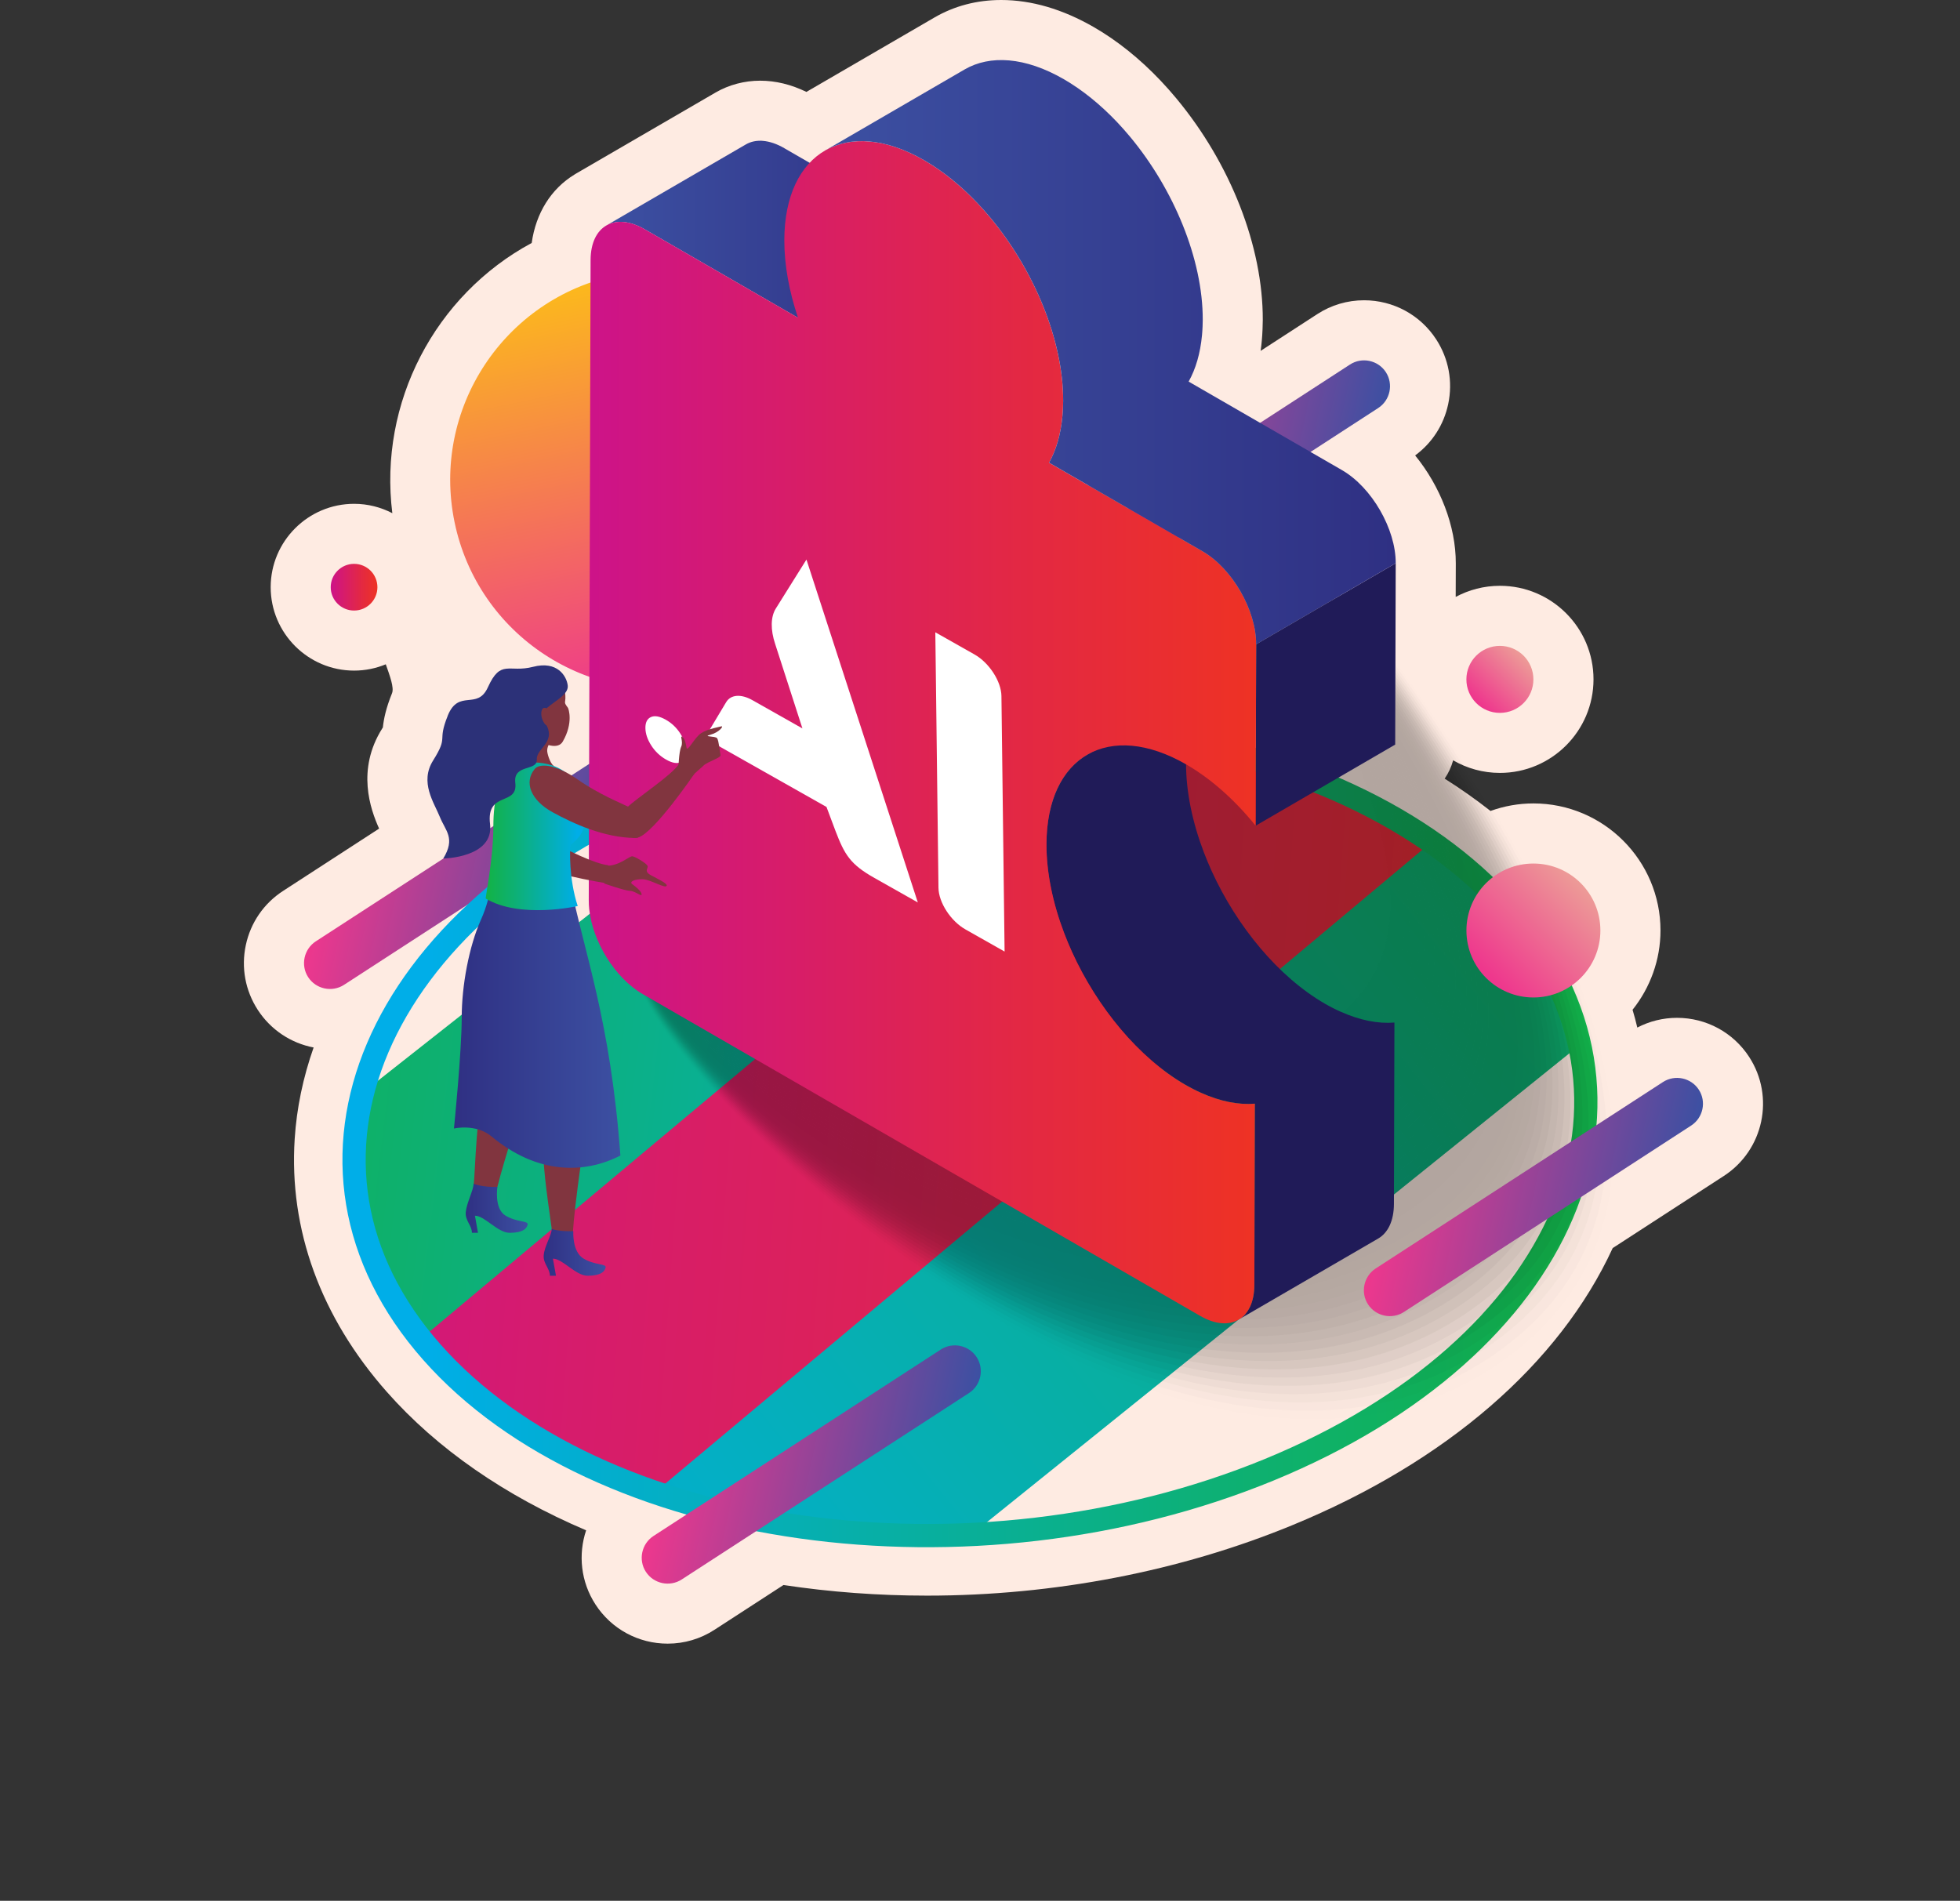<?xml version="1.0" encoding="UTF-8"?>
<svg xmlns="http://www.w3.org/2000/svg" xmlns:xlink="http://www.w3.org/1999/xlink" viewBox="0 0 590.21 572.44">
  <rect x="0" y="0" width="590.21" height="572.44" fill="#333333" stroke="none"/>
  <defs>
    <style>
      .cls-1 {
        opacity: .76;
      }

      .cls-1, .cls-2, .cls-3, .cls-4, .cls-5, .cls-6, .cls-7, .cls-8, .cls-9, .cls-10, .cls-11, .cls-12, .cls-13, .cls-14, .cls-15, .cls-16, .cls-17, .cls-18, .cls-19, .cls-20, .cls-21, .cls-22, .cls-23, .cls-24, .cls-25, .cls-26, .cls-27, .cls-28, .cls-29, .cls-30, .cls-31, .cls-32, .cls-33, .cls-34, .cls-35, .cls-36, .cls-37, .cls-38, .cls-39, .cls-40, .cls-41, .cls-42 {
        fill: #020202;
      }

      .cls-43 {
        fill: url(#linear-gradient-15);
      }

      .cls-44 {
        fill: url(#linear-gradient-13);
      }

      .cls-2 {
        opacity: .9;
      }

      .cls-3 {
        opacity: .44;
      }

      .cls-4 {
        opacity: .49;
      }

      .cls-45 {
        fill: url(#linear-gradient-10);
      }

      .cls-46 {
        fill: url(#linear-gradient-12);
      }

      .cls-5 {
        opacity: .51;
      }

      .cls-47 {
        fill: #fff;
      }

      .cls-48 {
        fill: #feebe2;
      }

      .cls-49 {
        fill: #2c3178;
      }

      .cls-6 {
        opacity: .95;
      }

      .cls-7 {
        opacity: .1;
      }

      .cls-8 {
        opacity: .98;
      }

      .cls-9 {
        opacity: .12;
      }

      .cls-50 {
        fill: url(#linear-gradient-4);
      }

      .cls-10 {
        opacity: .59;
      }

      .cls-12 {
        opacity: .78;
      }

      .cls-13 {
        opacity: .02;
      }

      .cls-14 {
        opacity: .39;
      }

      .cls-51 {
        fill: url(#linear-gradient-3);
      }

      .cls-15 {
        opacity: 0;
      }

      .cls-16 {
        opacity: .85;
      }

      .cls-52 {
        fill: url(#linear-gradient-5);
      }

      .cls-17 {
        opacity: .66;
      }

      .cls-53 {
        isolation: isolate;
      }

      .cls-18 {
        opacity: .54;
      }

      .cls-19 {
        opacity: .46;
      }

      .cls-20 {
        opacity: .29;
      }

      .cls-21 {
        opacity: .73;
      }

      .cls-54 {
        fill: url(#linear-gradient-8);
      }

      .cls-22 {
        opacity: .88;
      }

      .cls-55 {
        fill: #201b58;
      }

      .cls-56 {
        stroke: url(#linear-gradient-6);
        stroke-width: 7px;
      }

      .cls-56, .cls-57 {
        fill: none;
        stroke-miterlimit: 10;
      }

      .cls-58 {
        fill: url(#linear-gradient-14);
      }

      .cls-59 {
        fill: #81353f;
      }

      .cls-60 {
        fill: url(#linear-gradient-20);
      }

      .cls-23 {
        opacity: .22;
      }

      .cls-24 {
        opacity: .27;
      }

      .cls-25 {
        opacity: .8;
      }

      .cls-61 {
        fill: url(#linear-gradient-17);
      }

      .cls-62 {
        fill: url(#linear-gradient-7);
      }

      .cls-26 {
        opacity: .07;
      }

      .cls-27 {
        opacity: .83;
      }

      .cls-63 {
        fill: url(#linear-gradient-9);
      }

      .cls-28 {
        opacity: .2;
      }

      .cls-64 {
        fill: url(#linear-gradient-11);
      }

      .cls-65 {
        fill: url(#linear-gradient-19);
      }

      .cls-29 {
        opacity: .24;
      }

      .cls-30 {
        opacity: .56;
      }

      .cls-31 {
        opacity: .05;
      }

      .cls-57 {
        stroke: url(#linear-gradient-2);
        stroke-width: 4.41px;
      }

      .cls-32 {
        opacity: .63;
      }

      .cls-33 {
        opacity: .41;
      }

      .cls-34 {
        opacity: .68;
      }

      .cls-35 {
        opacity: .61;
      }

      .cls-36 {
        opacity: .32;
      }

      .cls-66 {
        fill: url(#linear-gradient-16);
      }

      .cls-37 {
        opacity: .34;
      }

      .cls-38 {
        opacity: .71;
      }

      .cls-39 {
        opacity: .17;
      }

      .cls-67 {
        fill: url(#linear-gradient);
      }

      .cls-40 {
        opacity: .37;
      }

      .cls-68 {
        mix-blend-mode: multiply;
        opacity: .3;
      }

      .cls-41 {
        opacity: .15;
      }

      .cls-69 {
        clip-path: url(#clippath);
      }

      .cls-42 {
        opacity: .93;
      }

      .cls-70 {
        fill: url(#linear-gradient-18);
      }
    </style>
    <linearGradient id="linear-gradient" x1="1495.97" y1="1124.56" x2="1584.5" y2="1124.56" gradientTransform="translate(-1129.77 -1158.61) rotate(12.02)" gradientUnits="userSpaceOnUse">
      <stop offset="0" stop-color="#ee378d"/>
      <stop offset="1" stop-color="#3c50a2"/>
    </linearGradient>
    <linearGradient id="linear-gradient-2" x1="104.42" y1="340.56" x2="479.75" y2="340.56" gradientUnits="userSpaceOnUse">
      <stop offset=".07" stop-color="#00aee8"/>
      <stop offset=".09" stop-color="#00aee3"/>
      <stop offset=".69" stop-color="#0db076"/>
      <stop offset=".96" stop-color="#12b24b"/>
    </linearGradient>
    <clipPath id="clippath">
      <path class="cls-57" d="M130.04,407.2c-49.79-56.36-17.6-131.89,71.9-168.69,89.49-36.8,202.4-20.94,252.18,35.42,49.79,56.36,17.6,131.89-71.9,168.69-89.49,36.8-202.4,20.94-252.18-35.42Z"/>
    </clipPath>
    <linearGradient id="linear-gradient-3" x1="8857.82" y1="-14657.49" x2="8442.01" y2="-14241.69" gradientTransform="translate(10491.14 -13063.85) rotate(-173.84)" xlink:href="#linear-gradient-2"/>
    <linearGradient id="linear-gradient-4" x1="7993.37" y1="-12994.27" x2="8426.03" y2="-12994.27" gradientTransform="translate(9917.67 -11663.75) rotate(-173.24)" xlink:href="#linear-gradient-2"/>
    <linearGradient id="linear-gradient-5" x1="462.31" y1="802.11" x2="949.72" y2="802.11" gradientTransform="translate(-340.55 -543.77) rotate(6.01) scale(.98) skewX(1.89)" gradientUnits="userSpaceOnUse">
      <stop offset="0" stop-color="#cd1389"/>
      <stop offset=".68" stop-color="#e42940"/>
      <stop offset="1" stop-color="#ee3324"/>
    </linearGradient>
    <linearGradient id="linear-gradient-6" x1="103.12" x2="481.04" xlink:href="#linear-gradient-2"/>
    <linearGradient id="linear-gradient-7" x1="8020.96" y1="2375.32" x2="8146.8" y2="2375.32" gradientTransform="translate(-2176.81 8228.37) rotate(-90)" gradientUnits="userSpaceOnUse">
      <stop offset="0" stop-color="#ee378d"/>
      <stop offset="1" stop-color="#fcb91c"/>
    </linearGradient>
    <linearGradient id="linear-gradient-8" x1="1691.48" y1="962.76" x2="1780" y2="962.76" xlink:href="#linear-gradient"/>
    <linearGradient id="linear-gradient-9" x1="1632.72" y1="1278.54" x2="1721.24" y2="1278.54" xlink:href="#linear-gradient"/>
    <linearGradient id="linear-gradient-10" x1="476.02" y1="265.96" x2="448.27" y2="293.71" gradientUnits="userSpaceOnUse">
      <stop offset="0" stop-color="#ed9b97"/>
      <stop offset="1" stop-color="#ee378d"/>
    </linearGradient>
    <linearGradient id="linear-gradient-11" x1="458.8" y1="197.47" x2="444.92" y2="211.34" xlink:href="#linear-gradient-10"/>
    <linearGradient id="linear-gradient-12" x1="99.6" y1="176.84" x2="113.65" y2="176.84" gradientTransform="matrix(1,0,0,1,0,0)" xlink:href="#linear-gradient-5"/>
    <linearGradient id="linear-gradient-13" x1="182.58" y1="69.04" x2="282.33" y2="69.04" gradientUnits="userSpaceOnUse">
      <stop offset="0" stop-color="#3c50a2"/>
      <stop offset="1" stop-color="#2f3083"/>
    </linearGradient>
    <linearGradient id="linear-gradient-14" x1="177.29" y1="220.52" x2="378.26" y2="220.52" gradientUnits="userSpaceOnUse">
      <stop offset="0" stop-color="#cd1389"/>
      <stop offset=".68" stop-color="#e42940"/>
      <stop offset="1" stop-color="#ee3224"/>
    </linearGradient>
    <linearGradient id="linear-gradient-15" x1="248.43" y1="106.07" x2="420.29" y2="106.07" xlink:href="#linear-gradient-13"/>
    <linearGradient id="linear-gradient-16" x1="4572.98" y1="363.88" x2="4591.66" y2="363.88" gradientTransform="translate(4731.88) rotate(-180) scale(1 -1)" xlink:href="#linear-gradient-13"/>
    <linearGradient id="linear-gradient-17" x1="4549.5" y1="377.15" x2="4568.17" y2="377.15" gradientTransform="translate(4731.88) rotate(-180) scale(1 -1)" xlink:href="#linear-gradient-13"/>
    <linearGradient id="linear-gradient-18" x1="4545.06" y1="306.83" x2="4595.18" y2="306.83" gradientTransform="translate(4731.88) rotate(-180) scale(1 -1)" xlink:href="#linear-gradient-13"/>
    <linearGradient id="linear-gradient-19" x1="4556.04" y1="251.85" x2="4585.64" y2="251.85" gradientTransform="translate(4731.88) rotate(-180) scale(1 -1)" xlink:href="#linear-gradient-2"/>
    <linearGradient id="linear-gradient-20" x1="1828.64" y1="1154.49" x2="1917.16" y2="1154.49" xlink:href="#linear-gradient"/>
  </defs>
  <g class="cls-53">
    <g id="Layer_1" data-name="Layer 1">
      <g>
        <path class="cls-48" d="M526.73,318.32c-4.79-7.38-12.92-11.79-21.74-11.79-4.19,0-8.27,1.01-11.95,2.93-.42-1.79-.9-3.58-1.43-5.36,5.33-6.67,8.41-15.06,8.41-23.88,0-21.1-17.16-38.26-38.26-38.26-4.44,0-8.81.78-12.93,2.27-4.35-3.42-8.95-6.67-13.8-9.73,1.15-1.68,2.01-3.54,2.55-5.52,4.15,2.41,8.96,3.79,14.09,3.79,15.54,0,28.18-12.64,28.18-28.18s-12.64-28.17-28.18-28.17c-4.81,0-9.35,1.22-13.32,3.35l.03-10.11c.03-11.29-4.71-23.27-12.24-32.5,5.11-3.76,8.62-9.19,9.95-15.45,1.44-6.77.16-13.69-3.6-19.49-4.79-7.38-12.92-11.79-21.74-11.79-5.01,0-9.88,1.44-14.08,4.17l-17.06,11.07c.15-1.03.27-2.07.36-3.13.1-1.05.17-2.19.22-3.46.04-.94.06-1.83.07-2.72.06-22.11-9.68-47.06-26.06-66.76-1.47-1.78-3.07-3.57-4.71-5.31-6.29-6.63-13.05-12.05-20.12-16.13C319.97,2.75,310.59,0,301.49,0h0c-7.32,0-14.09,1.78-20.12,5.28l-38.54,22.4c-4.59-2.24-9.27-3.38-13.95-3.38s-9.37,1.23-13.36,3.54l-42.03,24.42c-.16.09-.32.19-.47.29-7.1,4.32-11.65,11.65-12.91,20.62-29.13,15.69-46.13,48.13-41.97,81.38-3.45-1.79-7.36-2.82-11.51-2.82-13.85,0-25.12,11.27-25.12,25.11s11.27,25.12,25.12,25.12c3.38,0,6.6-.68,9.54-1.9,1.21,3.44,2.56,7.04,1.88,8.71-1.81,4.48-2.48,7.67-2.76,10.31-.07.11-.14.22-.22.35-7.75,12.36-3.57,24.2-.91,30.11l-28.92,18.77c-5.79,3.76-9.78,9.56-11.22,16.33-1.44,6.77-.16,13.69,3.6,19.49,3.88,5.98,9.96,10.02,16.82,11.33-3.18,9.04-5.11,18.27-5.7,27.53-1.76,27.3,7.83,53.64,27.74,76.18,15.15,17.16,35.58,31.3,60.02,41.7-2.42,7.23-1.65,15.46,2.82,22.34,4.79,7.38,12.92,11.79,21.74,11.79,5.01,0,9.88-1.44,14.08-4.17l20.79-13.49c14.09,2.13,28.59,3.2,43.23,3.2,38.21,0,76.23-7.33,109.95-21.2,46.41-19.08,80.44-48.58,96.52-83.47l33.48-21.73c11.98-7.78,15.4-23.84,7.62-35.82ZM99.37,297.84s-.05,0-.07,0c.07,0,.14,0,.21,0-.05,0-.1.01-.15.01ZM153.56,201.33s.04,0,.06,0c0,0,.02,0,.03,0-.03,0-.06,0-.09,0ZM163.47,200.39c.08,0,.17-.02.24-.02.1,0,.18.01.28.01-.17,0-.34,0-.52,0ZM166.92,224.64s-.09-.01-.14-.01c.07,0,.15,0,.22,0-.03,0-.05,0-.08,0ZM167.12,230.82s0,0,0,0c0,0,0,0,0,0,0,0,.01,0,.01,0,0,0,0,0-.01,0,.11.04.21.1.31.15-.11-.05-.21-.1-.32-.15ZM185.76,66.9c.2-.02.39-.06.59-.07,0,0,.01,0,.02,0-.21.01-.41.05-.61.07ZM188.63,66.98c.22.04.43.05.65.1-.19-.04-.38-.06-.56-.09.19.03.38.05.58.09-.23-.05-.44-.07-.67-.1ZM201.07,476.91s-.04,0-.06,0c.07,0,.14,0,.2,0-.05,0-.09,0-.14,0ZM228.59,42.4c.1,0,.19-.02.29-.02.29,0,.59.01.89.04-.4-.03-.79-.03-1.18-.02ZM279.16,462.45c-.1,0-.2,0-.3,0,.39,0,.79,0,1.18,0-.29,0-.59.01-.88.01ZM294.33,61.17c.12.13.24.26.36.39.53.56,1.06,1.13,1.57,1.72h0c-.64-.71-1.28-1.42-1.94-2.11ZM296.7,63.78c.06.07.12.15.19.22,0,0-.01-.01-.02-.02-.06-.07-.11-.13-.17-.2ZM296.88,64s.01.01.02.02c.46.53.92,1.05,1.37,1.59-.45-.55-.92-1.08-1.38-1.61ZM300.58,18.11c.3-.01.6-.03.91-.03.08,0,.16,0,.23,0-.38,0-.77,0-1.14.02ZM319.47,111.67c.16,1.12.29,2.23.4,3.33,0,0,0,0,0,0-.11-1.11-.24-2.22-.4-3.34ZM319.92,115.67c0,.14.02.28.03.42,0-.03,0-.05,0-.08,0-.11-.02-.22-.02-.34ZM319.94,116.08s0,.05,0,.08c.06.74.12,1.48.15,2.21-.03-.76-.1-1.52-.16-2.28ZM362.09,166c.45.26.9.55,1.34.85.05.04.11.07.16.1,0,0,0,0,0,0-.5-.34-1-.66-1.51-.95ZM363.74,167.06c.14.1.28.21.42.31-.13-.09-.25-.19-.38-.28-.01,0-.02-.02-.03-.03ZM364.12,167.34c.11.08.21.16.32.23.21.16.42.3.63.47,0,0,0,0,0,0-.31-.25-.63-.47-.95-.7ZM365.07,168.05s0,0,0,0c.14.11.27.23.4.34-.13-.11-.26-.23-.4-.34ZM365.8,168.67c.23.19.46.38.69.58,0,0,0,0,0,0-.23-.2-.46-.39-.69-.59ZM366.49,169.25s0,0,0,0c.2.18.39.38.59.56,0,0-.02-.02-.03-.03-.19-.18-.37-.36-.56-.53ZM367.06,169.8s.02.02.03.03c.27.25.54.5.8.77-.27-.27-.55-.53-.82-.79ZM377.98,190.43h0c.02.14.05.29.07.43-.02-.14-.05-.29-.07-.43ZM378.07,191.03c.04.34.07.68.1,1.02,0,0,0,0,0,.01-.03-.34-.06-.68-.1-1.03ZM378.17,192.05c.01.17.03.33.04.5,0,0,0,0,0,0-.01-.16-.03-.32-.04-.49,0,0,0,0,0-.01ZM378.22,192.55s0,0,0,0c.03.48.05.95.05,1.42,0,.02,0,.05,0,.07,0-.49-.02-.99-.05-1.5ZM410.61,108.54s.1-.01.15-.01c.02,0,.04,0,.07,0-.07,0-.14,0-.21,0ZM504.85,324.63s.09,0,.14,0c.02,0,.04,0,.06,0-.07,0-.13,0-.2,0Z"/>
        <path class="cls-48" d="M186.37,66.82h0s-.01,0-.02,0c-.18,0-.35.04-.52.07.18-.02.35-.06.54-.06Z"/>
      </g>
      <g>
        <path class="cls-67" d="M190.11,240.44l-86.51,56.15c-3.6,2.34-8.46,1.3-10.8-2.3h0c-2.34-3.6-1.3-8.46,2.3-10.8l86.51-56.15c3.6-2.34,8.46-1.3,10.8,2.3h0c2.34,3.6,1.3,8.46-2.3,10.8Z"/>
        <g>
          <g class="cls-69">
            <g>
              <path class="cls-51" d="M116.55,501.75l409.02-329.27c17.03-13.71,42.19-10.99,55.9,6.04h0c13.71,17.03,11,42.19-6.04,55.9l-409.02,329.27c-17.03,13.71-42.19,11-55.9-6.04h0c-13.71-17.03-10.99-42.19,6.04-55.9Z"/>
              <path class="cls-50" d="M13.6,404.45L414.72,88.3c15.47-12.19,38.09-9.51,50.28,5.96h0c12.19,15.47,9.51,38.09-5.96,50.28L57.93,460.69c-15.47,12.19-38.09,9.51-50.28-5.96h0c-12.19-15.47-9.51-38.09,5.96-50.28Z"/>
              <path class="cls-52" d="M54.35,463.83L481.15,106.47c16.46-13.78,41.57-11.13,55.81,5.87h0c14.24,17.01,12.43,42.2-4.03,55.97L106.14,525.67c-16.46,13.78-41.57,11.13-55.81-5.87h0c-14.24-17.01-12.43-42.2,4.03-55.97Z"/>
            </g>
          </g>
          <path class="cls-57" d="M130.04,407.2c-49.79-56.36-17.6-131.89,71.9-168.69,89.49-36.8,202.4-20.94,252.18,35.42,49.79,56.36,17.6,131.89-71.9,168.69-89.49,36.8-202.4,20.94-252.18-35.42Z"/>
        </g>
        <path class="cls-56" d="M130.04,407.2c-49.79-56.36-17.6-131.89,71.9-168.69,89.49-36.8,202.4-20.94,252.18,35.42,49.79,56.36,17.6,131.89-71.9,168.69-89.49,36.8-202.4,20.94-252.18-35.42Z"/>
        <circle class="cls-62" cx="198.51" cy="144.49" r="62.92" transform="translate(-25.03 42.93) rotate(-11.61)"/>
        <g class="cls-68">
          <path class="cls-15" d="M399.41,170.09c38.98,52.64,139.17,179.71,56.15,241.19-83.02,61.48-214.74-45.16-253.72-97.81-38.98-52.64,17.42-62.94,110.54-107.66,17.21-8.26,48.05-88.37,87.03-35.73Z"/>
          <path class="cls-13" d="M399.41,170.87c38.33,52.39,136.97,177.74,54.05,238.22-82.92,60.49-213.75-44.39-252.08-96.78s17.69-64.37,110.79-107.82c18.66-8.71,48.91-86.01,87.25-33.62Z"/>
          <path class="cls-31" d="M399.41,171.64c37.68,52.14,134.77,175.76,51.95,235.25-82.82,59.49-212.76-43.62-250.45-95.76-37.68-52.14,18.03-65.68,111.04-107.98,20.11-9.14,49.78-83.66,87.46-31.52Z"/>
          <path class="cls-26" d="M399.41,172.42c37.03,51.89,132.57,173.79,49.84,232.29-82.72,58.5-211.78-42.84-248.81-94.73-37.03-51.89,18.42-66.88,111.29-108.14,21.56-9.58,50.64-81.3,87.67-29.41Z"/>
          <path class="cls-7" d="M399.41,173.19c36.38,51.64,130.37,171.82,47.74,229.32-82.63,57.51-210.79-42.07-247.17-93.71-36.38-51.64,18.86-68.01,111.54-108.3,23.02-10.01,51.51-78.95,87.89-27.31Z"/>
          <path class="cls-9" d="M399.41,173.97c35.73,51.39,128.17,169.84,45.64,226.36-82.53,56.51-209.8-41.3-245.53-92.68-35.73-51.39,19.32-69.07,111.78-108.46,24.48-10.43,52.37-76.6,88.1-25.21Z"/>
          <path class="cls-41" d="M399.41,174.74c35.08,51.14,125.97,167.87,43.54,223.39-82.43,55.52-208.81-40.52-243.89-91.66-35.08-51.14,19.82-70.07,112.03-108.62,25.95-10.85,53.24-74.24,88.32-23.1Z"/>
          <path class="cls-39" d="M399.41,175.52c34.43,50.89,123.77,165.9,41.44,220.42-82.33,54.53-207.82-39.75-242.25-90.64-34.43-50.89,20.34-71.02,112.28-108.79,27.42-11.26,54.1-71.89,88.53-21Z"/>
          <path class="cls-28" d="M399.41,176.29c33.78,50.63,121.57,163.92,39.34,217.46-82.23,53.53-206.84-38.98-240.61-89.61-33.78-50.63,20.88-71.93,112.53-108.95,28.89-11.67,54.97-69.53,88.74-18.9Z"/>
          <path class="cls-23" d="M399.41,177.07c33.13,50.38,119.37,161.95,37.24,214.49-82.13,52.54-205.85-38.2-238.97-88.59-33.13-50.38,21.44-72.81,112.78-109.11,30.37-12.07,55.83-67.18,88.96-16.79Z"/>
          <path class="cls-29" d="M399.41,177.85c32.48,50.13,117.17,159.98,35.14,211.52-82.03,51.55-204.86-37.43-237.34-87.56-32.48-50.13,22.01-73.65,113.03-109.27,31.85-12.47,56.7-64.82,89.17-14.69Z"/>
          <path class="cls-24" d="M399.41,178.62c31.82,49.88,114.97,158,33.04,208.56-81.93,50.55-203.87-36.66-235.7-86.54-31.82-49.88,22.59-74.46,113.27-109.43,33.33-12.85,57.56-62.47,89.38-12.59Z"/>
          <path class="cls-20" d="M399.41,179.4c31.17,49.63,112.77,156.03,30.94,205.59-81.84,49.56-202.88-35.89-234.06-85.52-31.17-49.63,23.19-75.25,113.52-109.59,34.82-13.24,58.43-60.11,89.6-10.48Z"/>
          <path class="cls-36" d="M399.41,180.17c30.52,49.38,110.57,154.06,28.84,202.62-81.74,48.57-201.9-35.11-232.42-84.49-30.52-49.38,23.79-76.02,113.77-109.75,36.31-13.61,59.29-57.76,89.81-8.38Z"/>
          <path class="cls-37" d="M399.41,180.95c29.87,49.13,108.37,152.08,26.73,199.66-81.64,47.58-200.91-34.34-230.78-83.47-29.87-49.13,24.4-76.77,114.02-109.92,37.8-13.98,60.15-55.4,90.03-6.28Z"/>
          <path class="cls-40" d="M399.41,181.72c29.22,48.88,106.17,150.11,24.63,196.69-81.54,46.58-199.92-33.57-229.14-82.44-29.22-48.88,25.01-77.5,114.27-110.08,39.29-14.34,61.02-53.05,90.24-4.17Z"/>
          <path class="cls-14" d="M399.41,182.5c28.57,48.63,103.97,148.14,22.53,193.73-81.44,45.59-198.93-32.79-227.5-81.42-28.57-48.63,25.64-78.21,114.52-110.24,40.79-14.7,61.88-50.69,90.45-2.07Z"/>
          <path class="cls-33" d="M399.41,183.28c27.92,48.37,101.77,146.16,20.43,190.76-81.34,44.6-197.94-32.02-225.86-80.39-27.92-48.37,26.26-78.92,114.76-110.4,42.29-15.04,62.75-48.34,90.67.04Z"/>
          <path class="cls-3" d="M399.41,184.05c27.27,48.12,99.57,144.19,18.33,187.79-81.24,43.6-196.96-31.25-224.23-79.37-27.27-48.12,26.89-79.61,115.01-110.56,43.79-15.38,63.61-45.99,90.88,2.14Z"/>
          <path class="cls-19" d="M399.41,184.83c26.62,47.87,97.38,142.22,16.23,184.83-81.15,42.61-195.97-30.47-222.59-78.35-26.62-47.87,27.53-80.28,115.26-110.72,45.29-15.71,64.48-43.63,91.1,4.24Z"/>
          <path class="cls-4" d="M399.41,185.6c25.97,47.62,95.18,140.24,14.13,181.86-81.05,41.62-194.98-29.7-220.95-77.32-25.97-47.62,28.16-80.95,115.51-110.88,46.8-16.04,65.34-41.28,91.31,6.35Z"/>
          <path class="cls-5" d="M399.41,186.38c25.32,47.37,92.98,138.27,12.03,178.89-80.95,40.62-193.99-28.93-219.31-76.3-25.32-47.37,28.8-81.61,115.76-111.05,48.31-16.36,66.21-38.92,91.52,8.45Z"/>
          <path class="cls-18" d="M399.41,187.15c24.67,47.12,90.78,136.3,9.93,175.93-80.85,39.63-193-28.15-217.67-75.27-24.67-47.12,29.44-82.25,116.01-111.21,49.82-16.66,67.07-36.57,91.74,10.55Z"/>
          <path class="cls-30" d="M399.41,187.93c24.01,46.87,88.58,134.32,7.83,172.96-80.75,38.64-192.02-27.38-216.03-74.25-24.01-46.87,30.09-82.89,116.25-111.37,51.33-16.96,67.94-34.21,91.95,12.66Z"/>
          <path class="cls-10" d="M399.41,188.7c23.36,46.62,86.38,132.35,5.72,170-80.65,37.64-191.03-26.61-214.39-73.23-23.36-46.62,30.73-83.53,116.5-111.53,52.85-17.25,68.8-31.86,92.16,14.76Z"/>
          <path class="cls-35" d="M399.41,189.48c22.71,46.37,84.18,130.38,3.62,167.03-80.55,36.65-190.04-25.83-212.75-72.2-22.71-46.37,31.38-84.15,116.75-111.69,54.37-17.54,69.67-29.5,92.38,16.86Z"/>
          <path class="cls-32" d="M399.41,190.26c22.06,46.12,81.98,128.4,1.52,164.06-80.45,35.66-189.05-25.06-211.11-71.18-22.06-46.12,32.03-84.77,117-111.85,55.89-17.81,70.53-27.15,92.59,18.97Z"/>
          <path class="cls-17" d="M399.41,191.03c21.41,45.86,79.78,126.43-.58,161.1-80.36,34.67-188.06-24.29-209.48-70.15-21.41-45.86,32.68-85.39,117.25-112.01,57.41-18.08,71.39-24.79,92.81,21.07Z"/>
          <path class="cls-34" d="M399.41,191.81c20.76,45.61,77.58,124.46-2.68,158.13-80.26,33.67-187.08-23.52-207.84-69.13-20.76-45.61,33.33-85.99,117.5-112.18,58.94-18.33,72.26-22.44,93.02,23.17Z"/>
          <path class="cls-38" d="M399.41,192.58c20.11,45.36,75.38,122.48-4.78,155.16-80.16,32.68-186.09-22.74-206.2-68.1-20.11-45.36,33.98-86.6,117.74-112.34,60.46-18.58,73.12-20.08,93.23,25.28Z"/>
          <path class="cls-21" d="M399.41,193.36c19.46,45.11,73.18,120.51-6.88,152.2-80.06,31.69-185.1-21.97-204.56-67.08-19.46-45.11,34.63-87.19,117.99-112.5,61.99-18.82,73.99-17.73,93.45,27.38Z"/>
          <path class="cls-1" d="M399.41,194.13c18.81,44.86,70.98,118.54-8.98,149.23-79.96,30.69-184.11-21.2-202.92-66.06-18.81-44.86,35.28-87.79,118.24-112.66,63.53-19.05,74.85-15.38,93.66,29.48Z"/>
          <path class="cls-12" d="M399.41,194.91c18.16,44.61,68.78,116.57-11.08,146.26-79.86,29.7-183.12-20.42-201.28-65.03-18.16-44.61,35.93-88.37,118.49-112.82,65.06-19.26,75.72-13.02,93.88,31.59Z"/>
          <path class="cls-25" d="M399.41,195.69c17.51,44.36,66.58,114.59-13.18,143.3-79.76,28.71-182.14-19.65-199.64-64.01-17.51-44.36,36.58-88.96,118.74-112.98,66.6-19.47,76.58-10.67,94.09,33.69Z"/>
          <path class="cls-27" d="M399.41,196.46c16.86,44.11,64.38,112.62-15.28,140.33-79.67,27.71-181.15-18.88-198-62.98-16.86-44.11,37.22-89.54,118.99-113.14,68.14-19.67,77.45-8.31,94.3,35.8Z"/>
          <path class="cls-16" d="M399.41,197.24c16.21,43.86,62.18,110.65-17.39,137.37-79.57,26.72-180.16-18.1-196.37-61.96-16.21-43.86,37.87-90.12,119.23-113.31,69.68-19.86,78.31-5.96,94.52,37.9Z"/>
          <path class="cls-22" d="M399.41,198.01c15.55,43.61,59.98,108.67-19.49,134.4-79.47,25.73-179.17-17.33-194.73-60.94-15.55-43.61,38.52-90.69,119.48-113.47,71.22-20.04,79.18-3.6,94.73,40Z"/>
          <path class="cls-2" d="M399.41,198.79c14.9,43.35,57.78,106.7-21.59,131.43-79.37,24.73-178.18-16.56-193.09-59.91-14.9-43.35,39.17-91.26,119.73-113.63,72.77-20.2,80.04-1.25,94.94,42.11Z"/>
          <path class="cls-42" d="M399.41,199.56c14.25,43.1,55.58,104.73-23.69,128.47-79.27,23.74-177.2-15.78-191.45-58.89-14.25-43.1,39.82-91.83,119.98-113.79,74.32-20.36,80.91,1.11,95.16,44.21Z"/>
          <path class="cls-6" d="M399.41,200.34c13.6,42.85,53.38,102.75-25.79,125.5-79.17,22.75-176.21-15.01-189.81-57.86-13.6-42.85,40.46-92.39,120.23-113.95,75.87-20.51,81.77,3.46,95.37,46.31Z"/>
          <path class="cls-8" d="M399.41,201.11c12.95,42.6,51.18,100.78-27.89,122.53-79.07,21.75-175.22-14.24-188.17-56.84-12.95-42.6,41.11-92.95,120.48-114.11s82.63,5.82,95.59,48.42Z"/>
          <path class="cls-11" d="M399.41,201.89c12.3,42.35,48.98,98.81-29.99,119.57-78.97,20.76-174.23-13.46-186.53-55.81-12.3-42.35,41.75-93.51,120.72-114.27,78.97-20.76,83.5,8.17,95.8,50.52Z"/>
        </g>
        <path class="cls-54" d="M415.02,122.88l-86.51,56.15c-3.6,2.34-8.46,1.3-10.8-2.3h0c-2.34-3.6-1.3-8.46,2.3-10.8l86.51-56.15c3.6-2.34,8.46-1.3,10.8,2.3h0c2.34,3.6,1.3,8.46-2.3,10.8Z"/>
        <path class="cls-63" d="M291.8,419.52l-86.51,56.15c-3.6,2.34-8.46,1.3-10.8-2.3h0c-2.34-3.6-1.3-8.46,2.3-10.8l86.51-56.15c3.6-2.34,8.46-1.3,10.8,2.3h0c2.34,3.6,1.3,8.46-2.3,10.8Z"/>
        <circle class="cls-45" cx="461.75" cy="280.23" r="20.17"/>
        <circle class="cls-64" cx="451.66" cy="204.6" r="10.09"/>
        <circle class="cls-46" cx="106.62" cy="176.84" r="7.03"/>
        <path class="cls-44" d="M236.17,44.62c-4.52-2.61-8.61-2.85-11.56-1.13l-42.03,24.42c.74-.43,1.55-.74,2.42-.91.43-.09.88-.15,1.35-.17.93-.05,1.91.04,2.93.26,1.54.33,3.17.98,4.86,1.96l46.16,26.65,42.03-24.42-46.16-26.65Z"/>
        <path class="cls-55" d="M403.68,304.68c-.77-.34-1.54-.71-2.32-1.11-.78-.4-1.57-.82-2.36-1.28-14.1-8.14-26.56-23.34-34.14-39.99-.84-1.85-1.62-3.72-2.34-5.6-3.44-9.01-5.39-18.25-5.37-26.89.04-13.24,4.71-22.55,12.25-26.93l-42.03,24.42c-.47.27-.93.57-1.38.88-.45.31-.88.64-1.31.99-2.12,1.75-3.94,3.97-5.41,6.62-2.64,4.78-4.13,10.99-4.15,18.43-.02,8.64,1.93,17.88,5.37,26.89.72,1.89,1.5,3.75,2.34,5.6,7.58,16.65,20.03,31.85,34.14,39.99.79.45,1.58.88,2.36,1.28s1.55.77,2.32,1.11c5.85,2.63,11.34,3.68,16.22,3.28l-.15,54.62c-.01,5.12-1.82,8.73-4.74,10.43l42.03-24.42c2.92-1.7,4.73-5.3,4.74-10.43l.15-54.62c-4.88.4-10.37-.65-16.22-3.28Z"/>
        <polygon class="cls-55" points="378.11 248.67 420.13 224.24 420.29 169.62 378.26 194.04 378.11 248.67"/>
        <path class="cls-58" d="M278.3,48.27c-23.19-13.39-42.04-2.64-42.12,24-.02,7.53,1.46,15.52,4.12,23.42l-46.16-26.65c-8.97-5.18-16.27-1.02-16.3,9.29l-.55,192.66c0,1.11.04,1.92.13,2.74.98,9.78,7.79,20.84,16.07,25.62l167.93,96.95c8.97,5.18,16.27,1.02,16.3-9.29l.15-54.62c-4.88.4-10.37-.65-16.22-3.28-.77-.34-1.54-.71-2.32-1.11-.78-.4-1.57-.82-2.36-1.28-14.1-8.14-26.56-23.34-34.14-39.99-.84-1.85-1.62-3.72-2.34-5.6-3.44-9.01-5.39-18.25-5.37-26.89.08-26.64,18.93-37.39,42.12-24,7.6,4.39,14.72,10.83,20.86,18.43l.15-54.62c.03-10.31-7.21-22.85-16.18-28.04l-2.32-1.34-43.86-25.32c2.13-3.79,3.52-8.5,4.03-14.01.08-.84.13-1.7.17-2.57.03-.66.05-1.32.05-2.01.05-18.33-8.8-39.41-21.88-55.14-1.28-1.54-2.6-3.02-3.94-4.44-4.94-5.2-10.35-9.62-16.02-12.9Z"/>
        <path class="cls-43" d="M404.11,141.58l-2.32-1.34h0l-43.86-25.32c2.13-3.79,3.52-8.5,4.03-14.01.08-.84.13-1.7.17-2.57.03-.66.05-1.32.05-2.01.05-18.33-8.8-39.41-21.88-55.14-1.28-1.54-2.6-3.02-3.94-4.44-4.94-5.2-10.35-9.62-16.02-12.9-11.67-6.74-22.24-7.36-29.87-2.93l-42.03,24.42c7.63-4.44,18.21-3.81,29.87,2.93,5.68,3.28,11.09,7.7,16.02,12.9,1.35,1.42,2.67,2.9,3.94,4.44,13.08,15.73,21.93,36.81,21.88,55.14,0,.68-.02,1.35-.05,2.01-.04.87-.09,1.73-.17,2.57-.51,5.52-1.9,10.22-4.03,14.01l43.86,25.32,2.32,1.34c8.97,5.19,16.21,17.74,16.18,28.04l42.03-24.42c.03-10.31-7.21-22.85-16.18-28.04Z"/>
        <g>
          <path class="cls-47" d="M242.86,168.49l-9.23,14.75c-1.58,2.52-1.65,6.4-.2,10.72l8.2,25.41-15.06-8.51c-3.43-1.94-6.53-1.7-7.91.61l-6.47,10.81,36.69,20.74,2.69,7.18c2.74,7.13,4.4,10.08,11.76,14.21l13.05,7.37-33.54-103.27Z"/>
          <path class="cls-47" d="M206.61,226.21c.02,1.69-.52,2.8-1.62,3.32-1.1.52-2.57.27-4.4-.77-1.83-1.04-3.33-2.46-4.48-4.26s-1.74-3.55-1.76-5.24.53-2.79,1.66-3.31c1.13-.51,2.6-.25,4.44.78s3.31,2.45,4.45,4.24c1.13,1.79,1.71,3.53,1.73,5.22Z"/>
          <path class="cls-47" d="M282.6,267.38l-.95-76.96,11.79,6.67c4.43,2.5,8.06,8.11,8.12,12.52l.95,76.96-11.79-6.67c-4.43-2.5-8.06-8.11-8.12-12.52Z"/>
        </g>
        <g>
          <path class="cls-59" d="M183.15,260.59s2.27,2.76-.67,5.4c0,0-21.43-3.46-24.61-7.25-3.17-3.79,1.5-8.92,5.24-6.86,8.23,4.54,16.04,8.22,20.03,8.7Z"/>
          <path class="cls-59" d="M190.41,257.87c.81.07,4.2,2.08,4.57,2.87s-1.29,1.59,1.09,2.88c1.89,1.02,4.95,2.45,4.69,3.11-.4,1.02-4.74-1.83-7.15-1.93-2.4-.11-4.25.73-3.24,1.46,1,.73,2.76,2.12,2.84,3.05.08.93-1.84-.95-3.5-1.02-1.66-.06-7.75-2.21-7.75-2.21,0,0-.33-5.34.43-5.33,4.21.06,7.07-2.96,8.03-2.87Z"/>
          <path class="cls-59" d="M146.66,323.91c3.41-9.71,5.2-8.86,3.32-14.82-1.87-5.96,13.54-.85,13.54-.85,0,0,1.7,5.28-1.53,11.92-3.24,6.64-10.55,30.48-12.08,36.78-1.53,6.3-7.79,2.92-7.28-.23.51-3.15.62-23.09,4.03-32.8Z"/>
          <path class="cls-66" d="M142.6,356.5s2.73,1.11,7.18.94c0,0-1.03,6.55,2.42,8.64,3.45,2.09,6.98,1.49,6.69,2.73-.3,1.23-1.41,2.42-5.32,2.47-3.73.04-7.55-5.15-10.55-5.15l.92,5.14h-1.83c0-2.2-2.09-3.69-1.86-6.2.26-2.82,2.35-6.68,2.35-8.55Z"/>
          <path class="cls-59" d="M176.81,306.66s3.33,17.79,1.39,24.92c-1.94,7.13-5.34,32.87-5.67,39.35-.33,6.48-6.18,3.73-6.27.54-.09-3.19-3.96-23.17-2.43-33.35,1.54-10.17-1.56-22.58-4.51-28.09-2.95-5.51,17.49-3.37,17.49-3.37Z"/>
          <path class="cls-61" d="M166.13,370.09s2.05.85,6.51.68c0,0-.41,6.15,3.04,8.24,3.45,2.09,6.98,1.49,6.69,2.73-.3,1.24-1.41,2.42-5.32,2.47-3.73.04-7.55-5.15-10.55-5.15l.92,5.14h-1.83c0-2.2-2.09-3.69-1.86-6.2.26-2.82,2.4-6.03,2.4-7.9Z"/>
          <path class="cls-59" d="M157.47,218.64c-.69-5.78,8.06,5.1,8.06,5.1,0,0-.89,1.31-.74,2.6s1.17,4.23,2.34,4.49c0,0-6.17-1.63-9.81-.97,0,0,.84-5.45.15-11.23Z"/>
          <path class="cls-70" d="M144.83,276.98c3.63-8.11,3.36-15.02,3.36-15.02l23.44,3.71c4.21,21.13,12.18,41.36,15.19,82.33-10.99,5.65-25.14,5.63-38.8-5.75-4.74-3.94-11.32-2.39-11.32-2.39,0,0,2.34-23,2.34-33.52,0-9.39,2.16-21.26,5.79-29.37Z"/>
          <path class="cls-65" d="M157.32,229.86c6.81-1.14,14.04,1.62,15.21,6.01,1.17,4.39,1.76,7.16,2.84,9.91,2.09,5.35-3.38,8.02-3.58,8.89-.2.87-.53,10.02,2.18,18.19,0,0-17.45,3.97-27.73-2.28,1.65-10.26,2.31-15.78,2.33-22.03.02-6.75,1.27-17.43,8.75-18.68Z"/>
          <path class="cls-59" d="M170.11,207.91c.09.78.25,2.36.07,3.22-.16.78.18,1.11.84,2.03.17.24,1.72,4.53-1.57,10.19-2.79,4.81-16.39-4.94-13.08-10.44,3.31-5.5,12.92-11.76,13.73-5Z"/>
          <path class="cls-49" d="M134.82,215.54c3.31-8.2,8.89-1.49,12.1-8.56,3.89-8.59,6.28-4.26,13.6-6.16,7.32-1.9,10.11,2.8,10.44,5.61.5,4.21-10,6.65-7.26,10.53,4.61,6.54-2.26,8.14-2.05,11.77.21,3.64-7.17,1.26-6.48,7.01.86,7.17-8.82,2.31-7.6,12.46,1.21,10.15-14.09,10.35-14.09,10.35,3.75-6.16.67-8.29-1.04-12.55-1.71-4.26-6.13-10.4-2.03-16.95,4.82-7.69,1.11-5.3,4.42-13.5Z"/>
          <path class="cls-59" d="M165.43,214.09c.39,1.86-.39,3.15-.24,3.87.12.56-.54.93-1.29-.16-.75-1.09-1.21-2.87-.69-4.07.53-1.2,2.11-.17,2.22.36Z"/>
          <path class="cls-59" d="M174.09,234.84c6.2,4.33,13.1,7.11,15.09,8.12,1.99,1.01,5.87,9.41,2.16,9.4-9.41-.04-18.76-4.35-24.96-7.76-6.5-3.57-8.71-8.99-5.35-13.03,1.32-1.58,5.79-1.81,13.06,3.27Z"/>
          <path class="cls-59" d="M205.42,221.89c.79.49,1.13,2.08,1.32,3.31.19,1.23,1.95-2.11,3.66-3.8,1.71-1.69,5.35-2.26,6.77-2.64.92-.25-.55,1.79-3.21,2.5-2.61.69,1.43.35,1.97,1.05.54.69.84,4.32,1.05,5.1.21.78-3.84,1.95-5.08,3.11-1.23,1.17-2.98,2.56-3.43,3.16-.45.61-4.19-2.23-4.19-2.23,0,0,.14-5.06.84-6.57.7-1.51-.49-3.48.31-2.99Z"/>
          <path class="cls-59" d="M204.49,230.03s3.47-.8,4.62,2.98c0,0-12.22,17.95-16.99,19.22-4.77,1.27-4.84-7.55-3.39-8.96,3.19-3.1,13.63-9.82,15.76-13.24Z"/>
        </g>
        <path class="cls-60" d="M509.26,338.97l-86.51,56.15c-3.6,2.34-8.46,1.3-10.8-2.3h0c-2.34-3.6-1.3-8.46,2.3-10.8l86.51-56.15c3.6-2.34,8.46-1.3,10.8,2.3h0c2.34,3.6,1.3,8.46-2.3,10.8Z"/>
      </g>
    </g>
  </g>
</svg>
